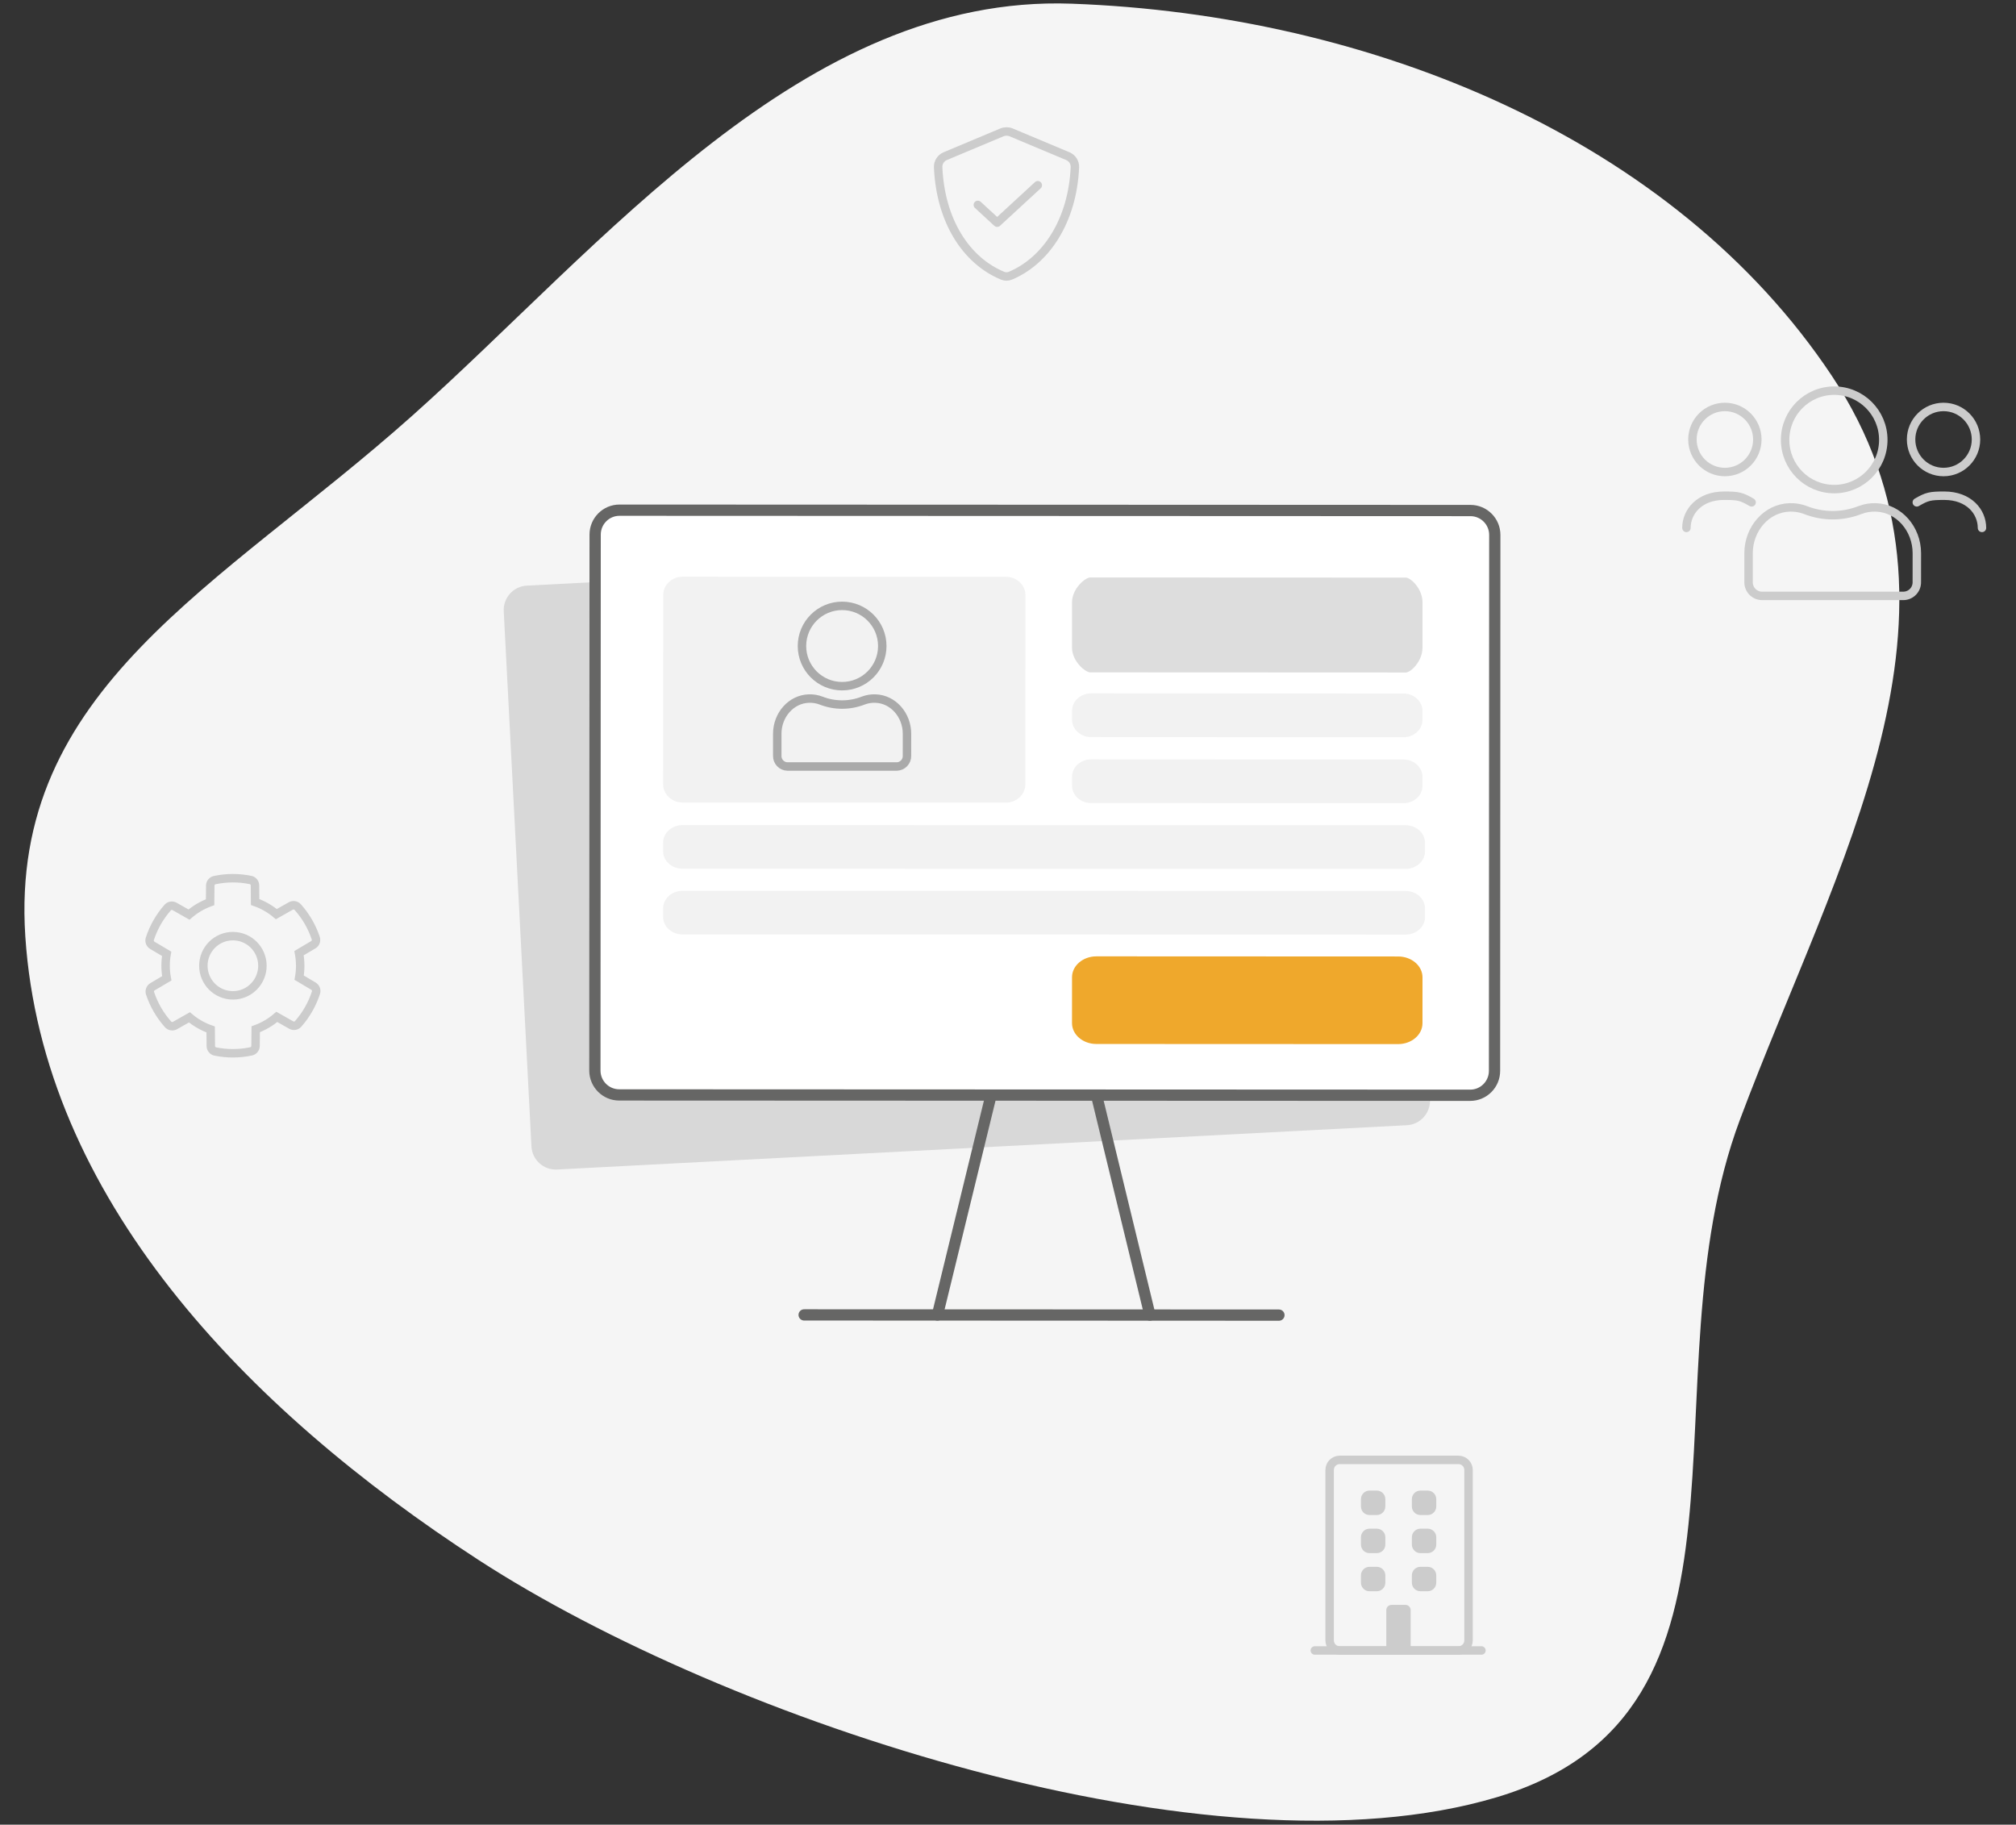 <svg width="358" height="324" viewBox="0 0 358 324" fill="none" xmlns="http://www.w3.org/2000/svg">
    <rect x="0" y="0" width="358" height="324" fill="#333333" stroke="none"/>
    <g clip-path="url(#clip0_709_41287)">
        <g clip-path="url(#clip1_709_41287)">
            <path fill-rule="evenodd" clip-rule="evenodd" d="M190.288 0.655C243.468 2.579 297.324 24.659 325.304 66.748C353.123 108.589 326.047 153.217 308.97 198.841C291.663 245.087 316.348 304.098 265.691 319.162C215.186 334.181 129.057 305.597 84.981 277.001C43.457 250.059 7.53 212.484 4.495 166.278C1.601 122.232 39.079 104.239 73.144 73.873C107.006 43.693 142.605 -1.068 190.288 0.655Z" fill="#F5F5F5"/>
            <path d="M244.467 96.123L93.548 103.99C91.164 104.114 89.331 106.152 89.455 108.543L94.375 203.565C94.499 205.955 96.532 207.792 98.916 207.668L249.835 199.801C252.219 199.677 254.052 197.639 253.928 195.249L249.008 100.226C248.884 97.836 246.851 95.999 244.467 96.123Z" fill="#D8D8D8"/>
            <path d="M261.124 90.654L110.01 90.592C107.623 90.591 105.687 92.53 105.685 94.924L105.638 190.087C105.637 192.481 107.571 194.422 109.958 194.423L261.073 194.485C263.46 194.486 265.396 192.547 265.397 190.153L265.444 94.99C265.446 92.596 263.511 90.655 261.124 90.654Z" fill="white" stroke="#666665" stroke-width="2" stroke-linecap="round" stroke-linejoin="round"/>
            <path d="M249.635 102.561L193.611 102.536C192.736 102.536 190.372 104.506 190.371 106.936L190.367 114.99C190.366 117.42 192.727 119.39 193.603 119.391L249.627 119.416C250.503 119.416 252.602 117.446 252.603 115.016L252.607 106.962C252.608 104.532 250.511 102.562 249.635 102.561Z" fill="#DDDDDD"/>
            <path d="M249.598 158.203L121.218 158.176C119.308 158.176 117.76 159.563 117.759 161.276L117.758 162.827C117.757 164.54 119.305 165.929 121.214 165.929L249.594 165.956C251.504 165.957 253.053 164.569 253.054 162.856L253.054 161.306C253.055 159.593 251.508 158.204 249.598 158.203Z" fill="#F2F2F2"/>
            <path d="M249.598 146.535L121.218 146.509C119.309 146.508 117.76 147.896 117.759 149.608L117.758 151.159C117.757 152.872 119.305 154.261 121.215 154.261L249.594 154.288C251.504 154.289 253.053 152.901 253.054 151.188L253.054 149.638C253.055 147.925 251.508 146.536 249.598 146.535Z" fill="#F2F2F2"/>
            <path d="M249.246 134.867L193.737 134.841C191.879 134.84 190.372 136.228 190.371 137.941L190.371 139.492C190.37 141.204 191.875 142.593 193.733 142.594L249.242 142.62C251.1 142.621 252.606 141.233 252.607 139.52L252.608 137.969C252.609 136.257 251.103 134.868 249.246 134.867Z" fill="#F2F2F2"/>
            <path d="M249.246 123.152L193.737 123.126C191.879 123.126 190.373 124.513 190.372 126.226L190.371 127.777C190.37 129.489 191.876 130.879 193.733 130.879L249.242 130.905C251.1 130.906 252.607 129.518 252.607 127.805L252.608 126.255C252.609 124.542 251.104 123.153 249.246 123.152Z" fill="#F2F2F2"/>
            <path d="M248.287 169.84L194.695 169.818C192.308 169.817 190.372 171.475 190.371 173.521L190.367 181.671C190.366 183.717 192.3 185.376 194.687 185.377L248.279 185.399C250.666 185.4 252.602 183.743 252.603 181.697L252.607 173.547C252.608 171.501 250.674 169.841 248.287 169.84Z" fill="#EFA82C"/>
            <path d="M142.799 233.484L227.11 233.523" stroke="#666665" stroke-width="2" stroke-linecap="round" stroke-linejoin="round"/>
            <path d="M166.47 233.498L175.958 194.605" stroke="#666665" stroke-width="2" stroke-linecap="round" stroke-linejoin="round"/>
            <path d="M204.204 233.513L194.755 194.613" stroke="#666665" stroke-width="2" stroke-linecap="round" stroke-linejoin="round"/>
            <path d="M258.997 259.23H237.901C236.915 259.23 236.116 260.032 236.116 261.02V291.278C236.116 292.267 236.915 293.068 237.901 293.068H258.997C259.982 293.068 260.782 292.267 260.782 291.278V261.02C260.782 260.032 259.982 259.23 258.997 259.23Z" stroke="#CCCCCC" stroke-width="1.5" stroke-linecap="round" stroke-linejoin="round"/>
            <path d="M244.49 264.68H243.194C242.356 264.68 241.677 265.361 241.677 266.201V267.501C241.677 268.341 242.356 269.022 243.194 269.022H244.49C245.328 269.022 246.007 268.341 246.007 267.501V266.201C246.007 265.361 245.328 264.68 244.49 264.68Z" fill="#CCCCCC"/>
            <path d="M253.533 264.68H252.236C251.398 264.68 250.719 265.361 250.719 266.201V267.501C250.719 268.341 251.398 269.022 252.236 269.022H253.533C254.371 269.022 255.05 268.341 255.05 267.501V266.201C255.05 265.361 254.371 264.68 253.533 264.68Z" fill="#CCCCCC"/>
            <path d="M244.49 271.445H243.194C242.356 271.445 241.677 272.126 241.677 272.966V274.266C241.677 275.106 242.356 275.787 243.194 275.787H244.49C245.328 275.787 246.007 275.106 246.007 274.266V272.966C246.007 272.126 245.328 271.445 244.49 271.445Z" fill="#CCCCCC"/>
            <path d="M253.533 271.445H252.236C251.398 271.445 250.719 272.126 250.719 272.966V274.266C250.719 275.106 251.398 275.787 252.236 275.787H253.533C254.371 275.787 255.05 275.106 255.05 274.266V272.966C255.05 272.126 254.371 271.445 253.533 271.445Z" fill="#CCCCCC"/>
            <path d="M244.49 278.215H243.194C242.356 278.215 241.677 278.896 241.677 279.736V281.036C241.677 281.876 242.356 282.557 243.194 282.557H244.49C245.328 282.557 246.007 281.876 246.007 281.036V279.736C246.007 278.896 245.328 278.215 244.49 278.215Z" fill="#CCCCCC"/>
            <path d="M253.533 278.215H252.236C251.398 278.215 250.719 278.896 250.719 279.736V281.036C250.719 281.876 251.398 282.557 252.236 282.557H253.533C254.371 282.557 255.05 281.876 255.05 281.036V279.736C255.05 278.896 254.371 278.215 253.533 278.215Z" fill="#CCCCCC"/>
            <path d="M246.177 293.064V285.9C246.177 285.778 246.201 285.658 246.247 285.546C246.293 285.434 246.361 285.333 246.446 285.247C246.532 285.161 246.633 285.093 246.745 285.047C246.857 285 246.976 284.977 247.097 284.977H249.586C249.83 284.977 250.064 285.074 250.237 285.247C250.41 285.42 250.507 285.655 250.507 285.9V293.064H246.177Z" fill="#CCCCCC"/>
            <path d="M233.483 293.07H263.073" stroke="#CCCCCC" stroke-width="1.5" stroke-linecap="round" stroke-linejoin="round"/>
            <path d="M41.357 176.742C44.253 176.742 46.601 174.388 46.601 171.484C46.601 168.581 44.253 166.227 41.357 166.227C38.461 166.227 36.113 168.581 36.113 171.484C36.113 174.388 38.461 176.742 41.357 176.742Z" stroke="#CCCCCC" stroke-width="1.5" stroke-miterlimit="10" stroke-linecap="round"/>
            <path d="M45.301 160.169C46.679 160.65 47.957 161.38 49.072 162.323L51.645 160.869C51.843 160.758 52.072 160.718 52.295 160.755C52.519 160.792 52.722 160.905 52.873 161.074C54.305 162.674 55.394 164.552 56.072 166.591C56.142 166.806 56.137 167.039 56.057 167.251C55.977 167.463 55.827 167.641 55.632 167.755L53.1 169.252C53.373 170.689 53.381 172.164 53.124 173.603L55.667 175.111C55.861 175.225 56.01 175.402 56.09 175.612C56.17 175.823 56.177 176.055 56.108 176.269C55.443 178.316 54.364 180.204 52.94 181.816C52.789 181.984 52.586 182.096 52.362 182.133C52.139 182.169 51.911 182.128 51.714 182.016L49.156 180.566C48.051 181.522 46.782 182.266 45.41 182.763L45.379 185.724C45.377 185.951 45.297 186.17 45.153 186.346C45.01 186.521 44.811 186.642 44.589 186.689C42.491 187.133 40.324 187.141 38.223 186.71C38.002 186.664 37.803 186.543 37.66 186.367C37.517 186.192 37.438 185.972 37.437 185.746L37.41 182.799C36.033 182.318 34.755 181.588 33.64 180.645L31.073 182.1C30.875 182.211 30.646 182.251 30.423 182.214C30.199 182.177 29.995 182.064 29.844 181.895C28.413 180.295 27.324 178.418 26.646 176.378C26.576 176.163 26.581 175.93 26.661 175.718C26.741 175.506 26.891 175.328 27.086 175.214L29.618 173.717C29.345 172.28 29.337 170.805 29.594 169.366L27.051 167.859C26.857 167.744 26.708 167.567 26.628 167.357C26.547 167.146 26.541 166.915 26.61 166.7C27.275 164.653 28.354 162.765 29.778 161.153C29.928 160.985 30.132 160.873 30.355 160.836C30.578 160.8 30.807 160.841 31.004 160.953L33.562 162.403C34.667 161.448 35.936 160.703 37.308 160.206L37.339 157.245C37.341 157.018 37.421 156.799 37.565 156.623C37.709 156.448 37.908 156.327 38.13 156.28C40.228 155.836 42.395 155.828 44.496 156.259C44.717 156.305 44.916 156.426 45.059 156.602C45.202 156.777 45.28 156.997 45.282 157.223L45.301 160.169Z" stroke="#CCCCCC" stroke-width="1.5" stroke-miterlimit="10" stroke-linecap="round"/>
            <path d="M325.717 86.847C330.531 86.847 334.434 82.934 334.434 78.107C334.434 73.28 330.531 69.367 325.717 69.367C320.902 69.367 317 73.28 317 78.107C317 82.934 320.902 86.847 325.717 86.847Z" stroke="#CCCCCC" stroke-width="1.5" stroke-linecap="round" stroke-linejoin="round"/>
            <path d="M306.303 83.816C309.485 83.816 312.065 81.229 312.065 78.039C312.065 74.848 309.485 72.262 306.303 72.262C303.12 72.262 300.541 74.848 300.541 78.039C300.541 81.229 303.12 83.816 306.303 83.816Z" stroke="#CCCCCC" stroke-width="1.5" stroke-linecap="round" stroke-linejoin="round"/>
            <path d="M340.393 98.235C340.393 93.902 337.195 90.216 333.11 90.098C332.163 90.065 331.219 90.22 330.332 90.553C327.196 91.795 323.707 91.795 320.572 90.553C319.685 90.22 318.741 90.065 317.794 90.098C313.707 90.216 310.509 93.9 310.509 98.235V103.332C310.491 103.971 310.727 104.59 311.165 105.055C311.602 105.519 312.206 105.791 312.843 105.81H338.055C338.692 105.791 339.295 105.52 339.733 105.055C340.171 104.591 340.406 103.971 340.389 103.332L340.393 98.235Z" stroke="#CCCCCC" stroke-width="1.5" stroke-linecap="round" stroke-linejoin="round"/>
            <path d="M299.476 93.739C299.476 90.879 301.777 88.023 306.161 88.023C308.686 88.023 309.228 88.14 311.049 89.2" stroke="#CCCCCC" stroke-width="1.5" stroke-linecap="round" stroke-linejoin="round"/>
            <path d="M345.132 83.816C348.314 83.816 350.894 81.229 350.894 78.039C350.894 74.848 348.314 72.262 345.132 72.262C341.949 72.262 339.37 74.848 339.37 78.039C339.37 81.229 341.949 83.816 345.132 83.816Z" stroke="#CCCCCC" stroke-width="1.5" stroke-linecap="round" stroke-linejoin="round"/>
            <path d="M351.958 93.739C351.958 90.879 349.656 88.023 345.273 88.023C342.747 88.023 342.206 88.14 340.385 89.2" stroke="#CCCCCC" stroke-width="1.5" stroke-linecap="round" stroke-linejoin="round"/>
            <path d="M178.64 102.424L121.235 102.4C119.326 102.399 117.777 103.852 117.776 105.646L117.759 139.251C117.758 141.045 119.306 142.499 121.215 142.5L178.62 142.524C180.53 142.524 182.079 141.071 182.08 139.278L182.097 105.673C182.097 103.879 180.55 102.424 178.64 102.424Z" fill="#F2F2F2"/>
            <path d="M149.544 121.844C153.482 121.844 156.675 118.652 156.675 114.713C156.675 110.775 153.482 107.582 149.544 107.582C145.605 107.582 142.413 110.775 142.413 114.713C142.413 118.652 145.605 121.844 149.544 121.844Z" stroke="#AAAAAA" stroke-width="1.5" stroke-linecap="round" stroke-linejoin="round"/>
            <path d="M161.063 130.29C161.063 126.963 158.598 124.133 155.448 124.042C154.718 124.017 153.991 124.136 153.307 124.392C150.889 125.345 148.2 125.345 145.783 124.392C145.099 124.136 144.371 124.017 143.641 124.042C140.49 124.133 138.025 126.962 138.025 130.29V134.205C138.011 134.695 138.193 135.171 138.53 135.527C138.868 135.884 139.333 136.093 139.824 136.107H159.261C159.752 136.093 160.217 135.884 160.554 135.528C160.892 135.171 161.073 134.695 161.06 134.205L161.063 130.29Z" stroke="#AAAAAA" stroke-width="1.5" stroke-linecap="round" stroke-linejoin="round"/>
            <path d="M179.436 48.952C185.751 46.299 190.448 39.227 190.88 29.712C190.899 29.293 190.79 28.878 190.566 28.523C190.342 28.169 190.015 27.892 189.628 27.73L179.571 23.512C179.308 23.401 179.025 23.344 178.739 23.344C178.453 23.344 178.17 23.401 177.906 23.512L167.847 27.73C167.462 27.892 167.135 28.168 166.911 28.523C166.687 28.877 166.577 29.291 166.596 29.71C167.013 39.232 171.56 46.27 178.038 48.957C178.26 49.049 178.497 49.096 178.738 49.095C178.978 49.094 179.215 49.045 179.436 48.952V48.952Z" stroke="#CCCCCC" stroke-width="1.5" stroke-linecap="round" stroke-linejoin="round"/>
            <path d="M173.643 36.381L177.074 39.542L184.292 32.891" stroke="#CCCCCC" stroke-width="1.5" stroke-linecap="round" stroke-linejoin="round"/>
        </g>
    </g>
    <defs>
        <clipPath id="clip0_709_41287">
            <rect width="358" height="323" fill="white" transform="translate(0 0.488)"/>
        </clipPath>
        <clipPath id="clip1_709_41287">
            <rect width="349" height="323" fill="white" transform="translate(4 0.488)"/>
        </clipPath>
    </defs>
</svg>
